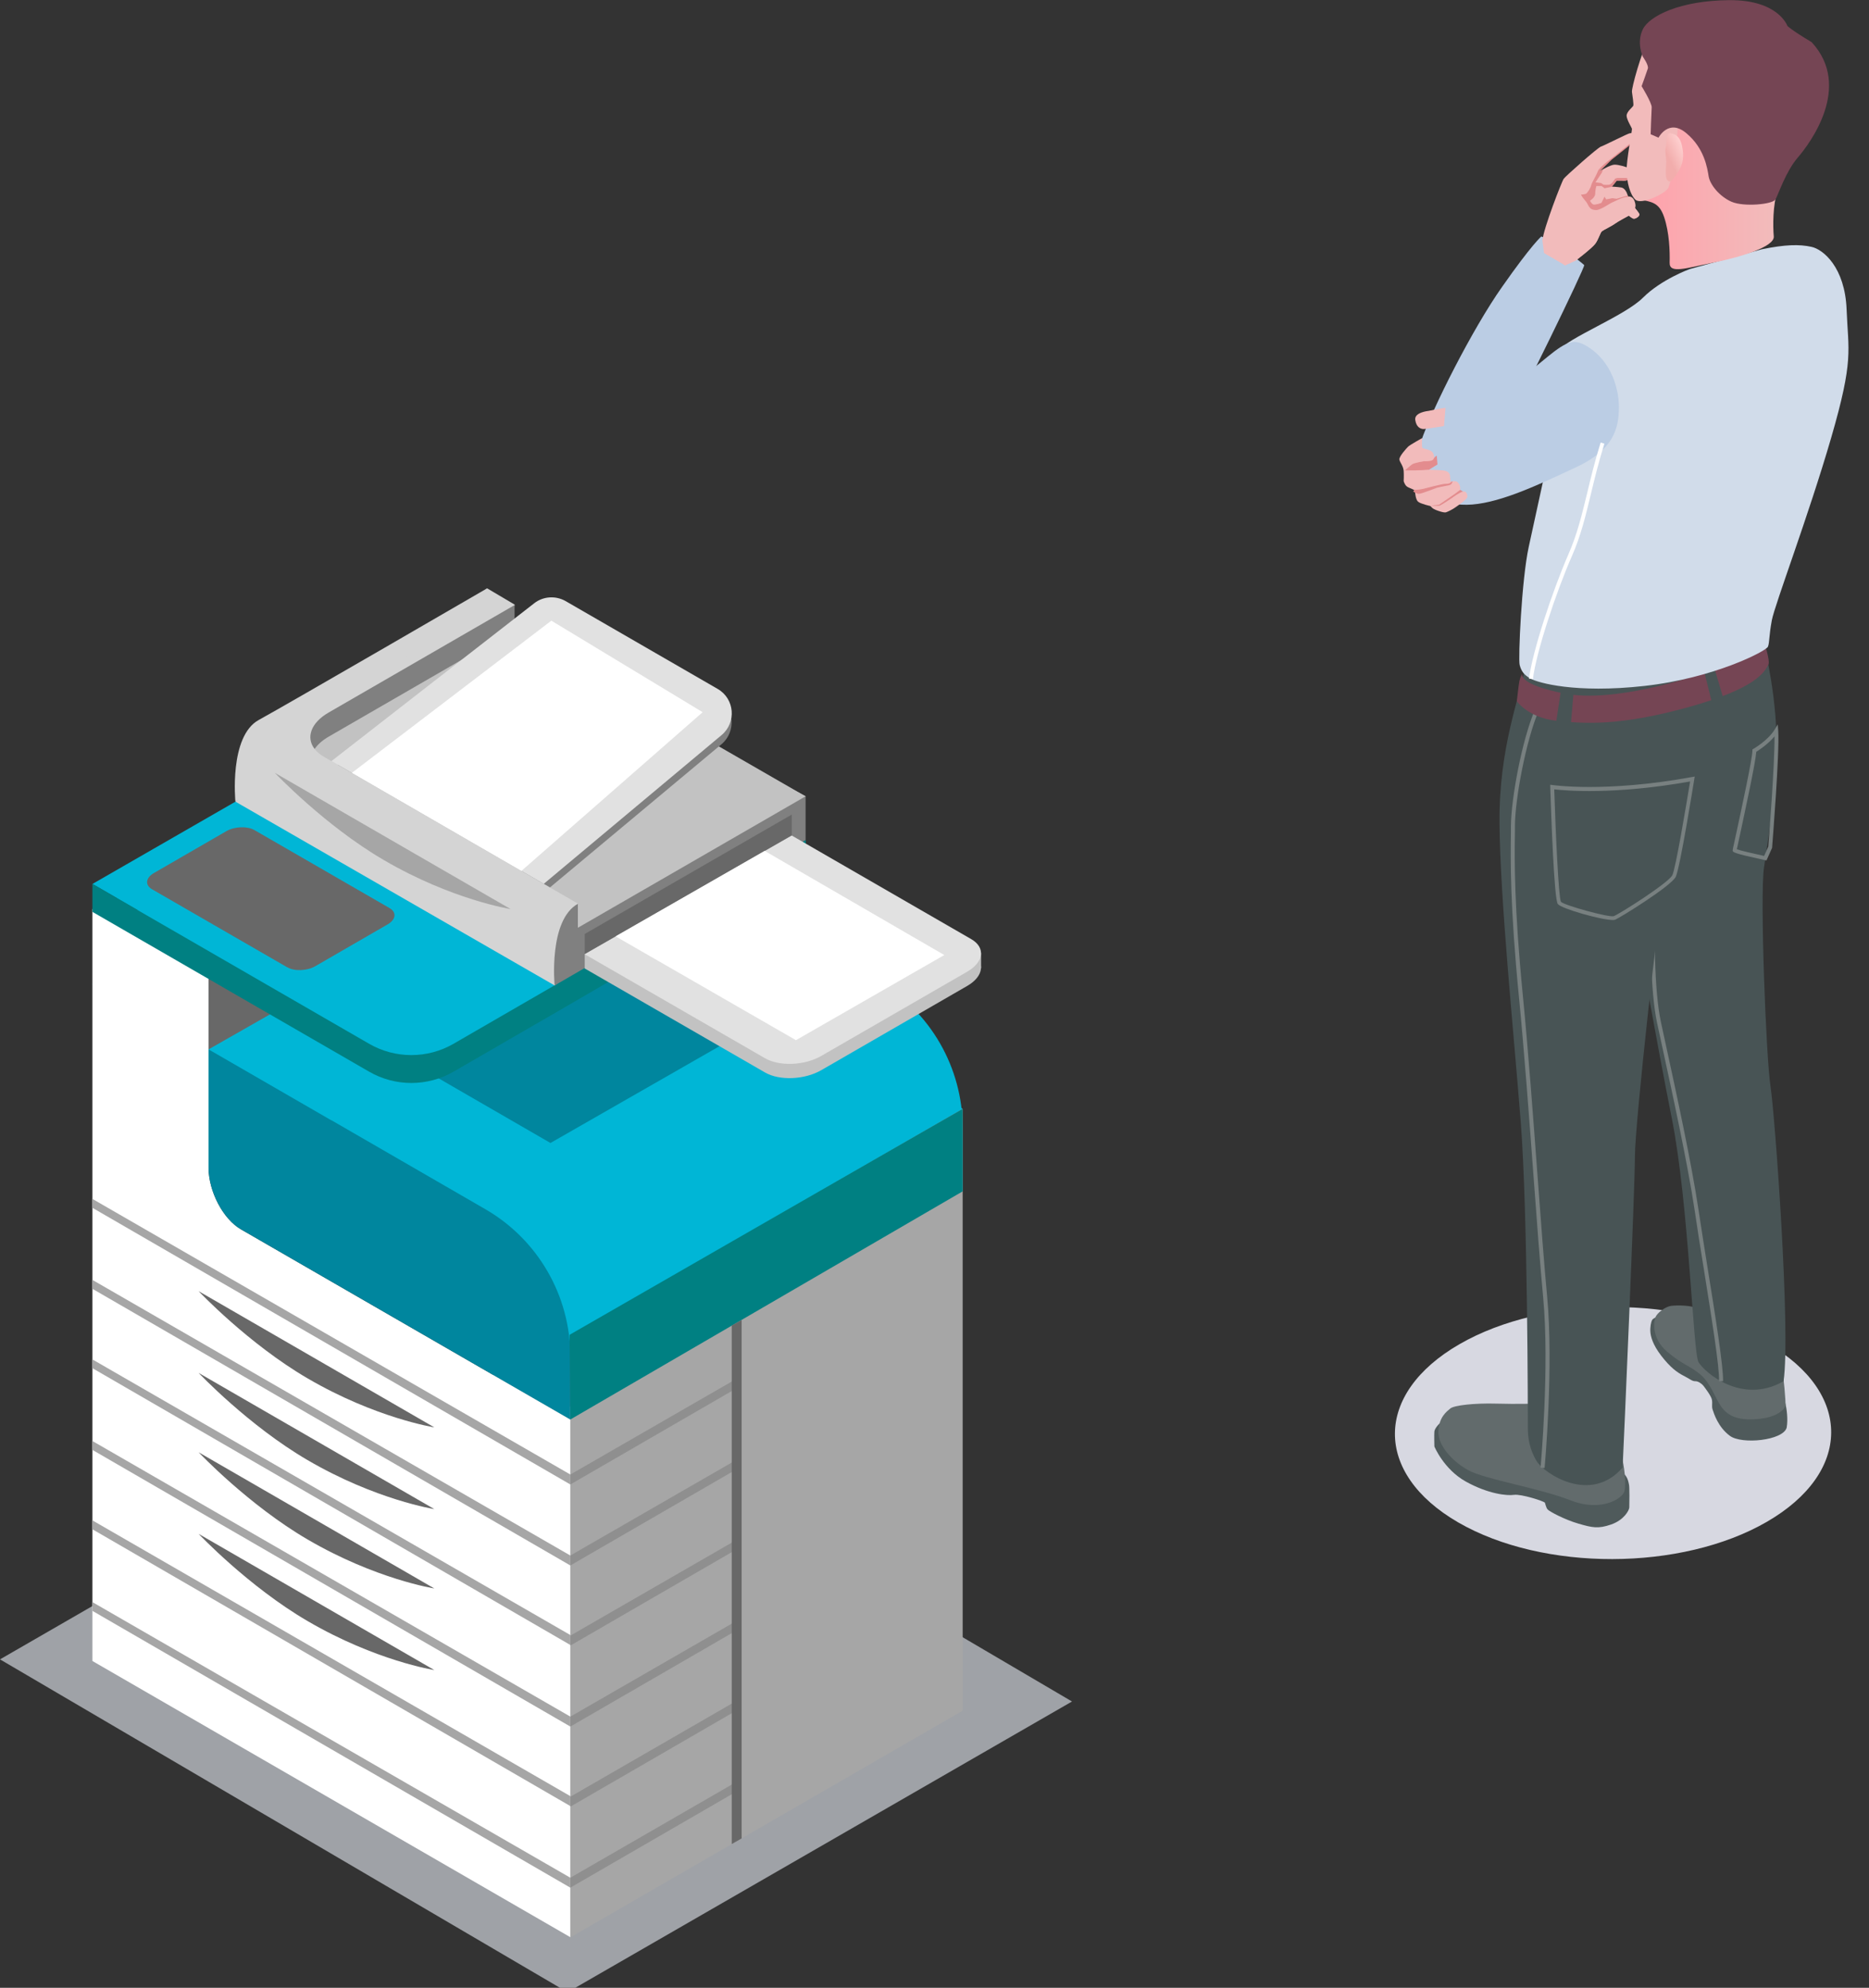 <?xml version="1.0" encoding="UTF-8"?>
<svg id="_レイヤー_1" data-name="レイヤー_1" xmlns="http://www.w3.org/2000/svg" width="126" height="134" xmlns:xlink="http://www.w3.org/1999/xlink" viewBox="0 0 126 134">
  <rect x="0" y="0" width="126" height="134" fill="#333333" stroke="none"/>
  <defs>
    <style>
      .cls-1 {
        fill: #e38c8e;
      }

      .cls-2 {
        fill: #d1dcea;
      }

      .cls-3 {
        fill: #9fa2a7;
      }

      .cls-4 {
        fill: #bbcde4;
      }

      .cls-5 {
        fill: #f2bbbb;
      }

      .cls-6 {
        fill: #00869e;
      }

      .cls-7 {
        fill: #8f8f8f;
      }

      .cls-8 {
        fill: gray;
      }

      .cls-9 {
        fill: #00b6d6;
      }

      .cls-10 {
        fill: #d4d4d4;
      }

      .cls-11 {
        fill: url(#_裼_胙琅韃_43);
      }

      .cls-12 {
        fill: #626b6c;
      }

      .cls-13 {
        fill: #a6a6a6;
      }

      .cls-14 {
        fill: #754554;
      }

      .cls-15 {
        fill: #fff;
      }

      .cls-16 {
        fill: #d7d8e1;
      }

      .cls-17 {
        fill: #788080;
      }

      .cls-18 {
        fill: #485455;
      }

      .cls-19 {
        fill: #4f5a5b;
      }

      .cls-20 {
        fill: #e1e1e1;
      }

      .cls-21 {
        fill: #008082;
      }

      .cls-22 {
        fill: #c2c2c2;
      }

      .cls-23 {
        fill: #999;
      }

      .cls-24 {
        fill: url(#_裼_胙琅韃_7);
      }

      .cls-25 {
        fill: #686868;
      }
    </style>
    <linearGradient id="_裼_胙琅韃_7" data-name="ﾁ裼 胙琅韃 7" x1="-240.76" y1="11.3" x2="-230.26" y2="11.3" gradientTransform="translate(-120.03) rotate(-180) scale(1 -1)" gradientUnits="userSpaceOnUse">
      <stop offset=".12" stop-color="#f2bbbb"/>
      <stop offset=".97" stop-color="#ffa1ab"/>
    </linearGradient>
    <linearGradient id="_裼_胙琅韃_43" data-name="ﾁ裼 胙琅韃 43" x1="112.34" y1="10.73" x2="113.69" y2="10.08" gradientUnits="userSpaceOnUse">
      <stop offset=".12" stop-color="#f2adac"/>
      <stop offset="1" stop-color="#ffd2d2"/>
    </linearGradient>
  </defs>
  <g>
    <path class="cls-16" d="M98.31,102.63c5.73,3.31,15.04,3.29,20.8-.04,5.76-3.33,5.79-8.7.07-12.01-5.73-3.31-15.04-3.29-20.8.04-5.76,3.33-5.79,8.7-.07,12.01Z"/>
    <g>
      <g>
        <path class="cls-19" d="M97.53,95.66c-.44.15-.8.61-.83.83-.02.22,0,1.02,0,1.02,0,0,.63,1.54,2.13,2.37,1.5.83,2.76.96,3.24.89.48-.07,2.03.43,2.08.53.04.1.08.33.18.45.09.12,1.14.69,2.08.96.93.27,1.33.36,2.2.06.87-.3,1.22-.95,1.23-1.15.01-.2.02-1.43-.02-1.54-.03-.11-.08-.72-.64-.89-.57-.18-11.64-3.52-11.64-3.52Z"/>
        <path class="cls-19" d="M111.82,88.71c-.22.11-.39.17-.45.29-.06.11-.13.46-.11.77.02.31.14.85.74,1.63.6.78,1.07,1.12,1.48,1.33.42.21.6.39.81.38.2-.01.46.19.55.31.09.12.52.67.57.94.05.27-.03.43.05.67.08.24.36,1.17,1.16,1.76.8.6,3.59.32,3.83-.55.1-.58,0-1.25-.08-1.62-.07-.37-3.97-3.54-3.97-3.54l-4.57-2.36Z"/>
        <path class="cls-12" d="M109.21,97.81c.35,1,.41,2.26.3,2.72-.11.46-1.52,1.43-3.63.61-2.11-.83-5.78-1.41-6.91-2.04-1.13-.63-2.06-1.72-2-2.65s.54-1.28.8-1.5c.26-.22,1.65-.37,3.09-.33,1.43.04,2.7,0,2.7,0l5.65,3.2Z"/>
        <path class="cls-12" d="M120.06,91.87c.21.96.33,2.66.31,2.87-.03.21-.47.8-1.89.92-1.42.12-2.05-.27-2.46-.86-.41-.59-.7-1.58-1.42-2.17-.72-.59-1.19-.64-2.22-1.52-1.03-.88-.9-1.99-.78-2.3.11-.31.68-.73,1.06-.78s1.5-.05,1.79.21,5.61,3.62,5.61,3.62Z"/>
        <path class="cls-18" d="M118.07,42.42c.49.49.78.2.83.73.05.54.98,4.05.85,7.58-.13,3.52-.56,5.83-.83,7.76-.28,1.93.14,12.78.44,14.74.3,1.96,1.37,16.52.88,19.88-2.84,1.63-5.38-.65-5.74-1.3-.36-.65-.65-10.66-1.79-16.4-1.14-5.74-1.96-10.69-2.28-12.06-.33-1.37-.72-9.49-.72-12.23s.72-6.59.72-6.59l7.65-2.1Z"/>
        <path class="cls-17" d="M116.15,93.11h-.26c.04-.94-.51-4.32-1.03-7.59-.22-1.35-.44-2.74-.61-3.91-.48-3.22-1.56-8.15-2.2-11.1-.14-.64-.26-1.18-.34-1.57-.44-2.07-.54-6.21-.23-9.85l.26.02c-.3,3.62-.21,7.73.23,9.78.08.39.2.93.34,1.57.64,2.95,1.72,7.89,2.2,11.12.17,1.16.4,2.56.61,3.9.53,3.28,1.07,6.67,1.04,7.63Z"/>
        <path class="cls-18" d="M115.14,44.25c.48,1.87,1.09,5.89.8,8.3-.28,2.41-.43,5.39-3.76,7.3-.28.7-1.96,15.9-1.96,18.08s-.76,19.65-.83,21c-2.17,2.5-5.28.39-5.78-.41-.5-.8-.61-1.61-.61-2.26s0-14.52-.48-20.65c-.48-6.13-1.39-15-1.43-20.13-.04-5.13,1.37-8.46,1.74-10.56.37-2.11,12.3-.67,12.3-.67Z"/>
        <path class="cls-17" d="M104.12,98.96l-.26-.02c0-.07.62-6.79.17-11.52-.2-2.12-.42-5.06-.65-8.18-.29-3.91-.62-8.35-.98-12.04-.6-6.11-.57-9.22-.54-11.07v-.45c.02-1.9.75-5.82,1.63-7.86l.24.1c-.84,1.95-1.59,5.9-1.6,7.76v.45c-.03,1.85-.06,4.95.54,11.04.36,3.69.69,8.13.98,12.04.23,3.11.45,6.05.65,8.17.45,4.75-.16,11.5-.17,11.57Z"/>
        <path class="cls-17" d="M108.73,62.02c-.76,0-3.47-.76-3.71-1.08-.25-.31-.45-6.11-.51-7.88v-.16s.15.02.15.02c.04,0,3.57.53,9.41-.54l.18-.03-.03.18c-.04.24-.96,6-1.25,6.58-.31.62-3.77,2.77-4.09,2.89-.03.01-.08.02-.15.02ZM104.78,53.21c.09,2.83.29,7.27.45,7.58.21.24,3.24,1.07,3.56.97.4-.15,3.7-2.25,3.95-2.76.22-.43.91-4.55,1.2-6.32-5.1.91-8.42.62-9.16.53Z"/>
        <path class="cls-17" d="M119.08,58l-.1-.02c-2.17-.47-2.17-.53-2.17-.66,0-.03.01-.1.22-1.05.36-1.67,1.11-5.13,1.11-5.67v-.08l.07-.04s.98-.56,1.43-1.3l.21-.35.03.41c.1,1.5-.39,7.61-.41,7.87v.04s-.38.85-.38.85ZM117.09,57.25c.24.09,1.07.28,1.84.45l.28-.63c.03-.38.44-5.54.42-7.43-.44.53-1.04.92-1.23,1.04-.05.74-.74,3.91-1.11,5.65-.09.42-.17.77-.2.92Z"/>
        <path class="cls-14" d="M119.21,44.81c-.26.5-.82,1.6-5.42,2.87-4.6,1.27-6.96,1.11-8.85.91-1.89-.2-2.68-1.31-2.68-1.31,0,0,.11-1.06.17-1.37.07-.31.2-.49.2-.49,0,0-.36.72,2.89,1.34,3.24.62,8.43-1.05,9.59-1.49,1.16-.44,3.81-2.02,3.81-2.02,0,0,.43,1.29.3,1.55Z"/>
        <path class="cls-18" d="M115.52,44.87s.75,2.45.75,2.56-.75.37-.75.37l-.65-2.61.65-.33Z"/>
        <polygon class="cls-18" points="105.24 46.5 106.09 46.6 105.83 49.69 104.78 49.52 105.24 46.5"/>
      </g>
      <g>
        <path class="cls-2" d="M118.75,16.81c1.59-.33,2.56-.35,3.37-.17.8.17,2.26,1.39,2.37,4.22.11,2.83.5,3.35-1.04,8.65-1.54,5.3-3.8,11.24-4,12.3-.2,1.07-.15,1.48-.26,1.78-.11.3-3.65,2.13-8.33,2.65-4.67.52-7.17-.22-7.65-.48s-.65-.52-.76-.93c-.11-.41.13-5.76.61-7.96.48-2.2,1.2-5.5,1.2-5.5,0,0,.48-7.24.8-7.71.59-.87,4.46-2.35,5.7-3.59,1.24-1.24,3.15-1.93,3.15-1.93l4.85-1.33Z"/>
        <path class="cls-4" d="M106.62,23.15c1.84.85,2.52,2.83,2.52,4.3s-.4,2.88-2.85,4.03c-2.45,1.14-4.98,2.36-7.03,2.53-2.05.16-3.85-.75-3.78-2.53.07-1.78.46-2.4,2.02-3.24,1.56-.85,4.11-2,5.74-3.3,1.63-1.3,2.47-2.21,3.38-1.78Z"/>
        <path class="cls-4" d="M103.91,15.94c1.11.46,2.8,1.83,2.89,1.93.09.11-4.46,9.43-5.3,10.82-.85,1.39-6.46,3.26-5.7,1.06.76-2.21,3.45-7.56,5.47-10.42,2.01-2.87,2.64-3.39,2.64-3.39Z"/>
        <path class="cls-5" d="M103.98,16.19l.11.87,1.31.76.11.06.73-.33s1.08-.82,1.31-1.13c.23-.32.33-.75.45-.84.11-.09.68-.36.86-.5.18-.14.95-.55.95-.55,0,0,.13.12.27.19.14.08.45-.14.44-.26,0-.12-.3-.41-.29-.45,0,0,0-.02.01-.03.02-.05.05-.17-.05-.44-.14-.35-.43-.29-.43-.29l-.08-.23s-.13-.34-.38-.38c-.25-.04-.64-.06-.64-.06l.33-.41h.34s.35.08.58-.19c.23-.26.1-.51-.04-.61-.14-.1-.73-.27-1.02-.27-.27,0-.94.4-1.03.45l.81-.8s.98-.76,1.06-.85.46-.31.45-.65c-.01-.35-.13-.27-.25-.27s-1.73.83-1.96.9c-.23.08-2.38,1.99-2.51,2.17-.13.17-1.37,3.38-1.43,4.13Z"/>
        <path class="cls-1" d="M106.58,13.12c.17.32.33.4.46.66.13.26.24.37.55.38.3.02.96-.47,1.11-.52.15-.05.67-.37,1.07-.37-.06-.18-.03-.09-.03-.09l-.76.22-.28-.04-.42.08-.11-.18-.21.42s-.4.14-.53.11c-.13-.03-.24-.26-.24-.26,0,0,.35-.21.35-.47s.08-.52.08-.52h.35l.2.15.5-.1.33-.41h.34s.29.04.43-.07l.14-.11s-.32,0-.42,0c-.1,0-.45,0-.45,0l-.15.04s-.2.33-.34.39-.45.02-.45.02l-.16-.11-.38-.05.41-.62.11-.25-.26.15.82-.8,1.23-.98.16-.17h-.07l-1.06.85s-1.09.8-1.18,1.07c-.09.27-.4.75-.45.95-.04.2-.26.51-.33.56-.07.05-.35.07-.35.07Z"/>
        <path class="cls-5" d="M105.4,17.83l.11.06.73-.33s1.08-.82,1.31-1.13c.23-.32.33-.75.45-.84.11-.09.68-.36.86-.5.18-.14.95-.55.95-.55,0,0,.13.12.27.19.14.08.45-.14.44-.26,0-.12-.3-.41-.29-.45,0,0,0-.02.01-.03-.08.11-.35.34-.35.34,0,0-.44.35-1.13.72-.68.37-1.14.61-1.19.72-.05.11-.53.83-.78,1.08-.25.25-.92.42-1.11.61-.07.07-.21.22-.29.38Z"/>
        <path class="cls-24" d="M120.71,7.4c.17,1.96-.54,4.43-.87,5.43-.33,1-.32,2.4-.26,3.11.06.71-2.31,1.41-4.11,1.77-1.8.36-2.93.77-2.91,0,.02-.77-.02-2.03-.37-3.07-.35-1.04-.89-1.02-1.66-1.2-.77-.18.2-3.83.2-3.83l2.79-5.17,7.19,2.96Z"/>
        <path class="cls-5" d="M111.17,2.53c-.52,1.01-1.19,3.41-1.15,3.67s.12.83.09.92c-.03.1-.47.41-.45.7.02.28.34.78.36.86.02.08-.38,2.12-.36,2.86.02.74.21,1.53.58,1.91.37.38,1.87-.33,2.18-.71.32-.38.76-3.89.7-4.87-.07-.98-.49-4.28-.49-4.28l-1.46-1.05Z"/>
        <path class="cls-5" d="M97.46,27.49c-.26.02-1.16.21-1.16.21,0,0-.97.09-.89.61.08.52.38.6.54.61s1.4-.2,1.4-.2l.1-1.23Z"/>
        <path class="cls-5" d="M95.4,31.63c.4.02,1.5.04,1.87.08.37.03.46.22.48.33.02.11.04.43.04.43,0,0,.34-.09.47.03.12.12.2.27.18.45-.02.18-.07.26-.07.26,0,0,.29-.1.38-.08.09.02.22.23.16.4-.06.16-.6.54-.79.67-.18.13-.49.29-.65.34-.16.04-.79-.18-.9-.29-.11-.11-.15-.14-.15-.14,0,0-.64-.14-.82-.29-.17-.15-.2-.62-.21-.72,0-.1-.4-.19-.55-.31-.15-.12-.21-.36-.21-.36,0,0,.02-.35,0-.68-.02-.34-.26-.58-.29-.77-.03-.2.47-.75.59-.87.12-.12.95-.58.95-.58,0,0-.05.62.02.67.07.05.53.12.65.26.13.14.18.41.09.6-.09.2-.31.18-.54.2-.23.02-.62.25-.62.25l-.08.15Z"/>
        <path class="cls-1" d="M95.27,33.13s.23.17.39.16c.16,0,1.21-.41,1.21-.41,0,0,.48-.11.67-.14.19-.03.36-.07.38-.3-.11.02-.11.18-.41.17-.3,0-1.31.29-1.59.35-.28.06-.56.06-.56.06l-.08.1Z"/>
        <path class="cls-1" d="M98.62,33.14c-.23.06-.6.33-.75.44-.15.11-.76.5-.83.51-.07.02-.6,0-.6,0l.58-.07,1.08-.74.34-.26.18.11Z"/>
        <path class="cls-1" d="M96.37,31.66c-.71.06-1.36.05-1.36.05h-.29s.36-.33.5-.42c.14-.09.78-.2.78-.2,0,0,.56.04.64-.14.08-.18.22-.23.22-.23l.05.59-.55.34Z"/>
        <path class="cls-15" d="M103.34,45.78l-.26-.03c.23-1.85,1.59-5.94,2.65-8.37.61-1.39.91-2.67,1.27-4.14.24-1,.51-2.13.91-3.41l.25.08c-.4,1.28-.66,2.36-.91,3.4-.36,1.48-.66,2.77-1.28,4.18-1.06,2.41-2.41,6.47-2.63,8.3Z"/>
        <path class="cls-14" d="M111.28,9.05l.53.23s.68-1.32,1.89-.29c1.21,1.02,1.4,2.35,1.49,2.9s.72,1.35,1.54,1.71c.82.36,2.76.18,2.96-.15.2-.33.69-1.88,1.51-2.83.82-.95,3.7-4.79.93-7.78-1.39-.83-1.63-1.09-1.63-1.09,0,0-.6-1.76-3.91-1.74-3.31.02-5.4,1.06-5.84,1.97-.44.91,0,1.84,0,1.84,0,0,.41.57.34.8-.07.23-.42,1.19-.42,1.19,0,0,.7,1.14.68,1.43-.02.29-.07,1.81-.07,1.81Z"/>
        <path class="cls-11" d="M112.63,8.99c.4.07.71.27.82,1.18.11.91-.3,1.39-.51,1.71-.21.32-.37.46-.54.26s-.07-.98-.07-1.23-.1-.74-.03-.98c.07-.24-.02-1.02.34-.95Z"/>
      </g>
    </g>
  </g>
  <g>
    <polygon class="cls-3" points="72.27 114.7 34.03 92.23 0 111.86 38.26 134.3 72.27 114.7"/>
    <g>
      <polygon class="cls-9" points="38.4 90.45 64.9 74.75 32.78 51 6.23 66.34 29.27 79.65 38.4 90.45"/>
      <g>
        <path class="cls-15" d="M14.06,78.71v-12.91c-4.04-2.34-7.83-4.53-7.83-4.53v50.7l32.22,18.62v-34.9l-22.21-12.82c-1.2-.69-2.18-2.56-2.18-4.16Z"/>
        <path class="cls-6" d="M22.35,75.53c-1.77-1.02-5.11-2.95-8.29-4.79v7.97c0,1.6.98,3.47,2.18,4.16l22.21,12.82v-4.25c0-4.09-2.18-7.87-5.72-9.92-3.7-2.14-8.21-4.75-10.38-6Z"/>
        <path class="cls-9" d="M48.8,60.14c-1.77-1.02-5.11-2.95-8.29-4.79v7.97c0,1.6.98,3.47,2.18,4.16l22.21,12.82v-4.25c0-4.09-2.18-7.87-5.72-9.92-3.7-2.14-8.21-4.75-10.38-6Z"/>
      </g>
      <polygon class="cls-25" points="14.06 70.74 40.69 55.56 40.69 50.54 14.06 65.8 14.06 70.74"/>
      <polygon class="cls-13" points="64.9 74.75 38.45 90.03 38.45 130.6 64.9 115.32 64.9 74.75"/>
      <polygon class="cls-13" points="6.23 108.59 38.45 127.25 38.45 126.58 6.23 108 6.23 108.59"/>
      <polygon class="cls-13" points="6.23 103.09 38.45 121.75 38.45 121.08 6.23 102.49 6.23 103.09"/>
      <polygon class="cls-13" points="6.23 97.74 38.45 116.39 38.45 115.72 6.23 97.14 6.23 97.74"/>
      <polygon class="cls-13" points="6.23 92.23 38.45 110.89 38.45 110.22 6.23 91.64 6.23 92.23"/>
      <polygon class="cls-13" points="6.23 86.88 38.45 105.53 38.45 104.86 6.23 86.28 6.23 86.88"/>
      <polygon class="cls-13" points="6.23 81.42 38.45 100.07 38.45 99.4 6.23 80.82 6.23 81.42"/>
      <polygon class="cls-7" points="49.75 92.89 38.45 99.4 38.45 100.07 49.75 93.53 49.75 92.89"/>
      <polygon class="cls-7" points="49.75 98.35 38.45 104.86 38.45 105.53 49.75 98.99 49.75 98.35"/>
      <polygon class="cls-7" points="49.75 103.75 38.45 110.26 38.45 110.93 49.75 104.39 49.75 103.75"/>
      <polygon class="cls-7" points="49.75 109.21 38.45 115.72 38.45 116.39 49.75 109.85 49.75 109.21"/>
      <polygon class="cls-7" points="49.75 114.6 38.45 121.12 38.45 121.79 49.75 115.25 49.75 114.6"/>
      <polygon class="cls-7" points="49.75 120.06 38.45 126.58 38.45 127.25 49.75 120.71 49.75 120.06"/>
      <path class="cls-25" d="M13.39,103.4s3.37,3.56,7.35,5.88c4.59,2.68,8.54,3.3,8.54,3.3l-15.89-9.18Z"/>
      <path class="cls-25" d="M13.39,97.9s3.37,3.56,7.35,5.88c4.59,2.68,8.54,3.3,8.54,3.3l-15.89-9.18Z"/>
      <path class="cls-25" d="M13.39,92.55s3.37,3.56,7.35,5.88c4.59,2.68,8.54,3.3,8.54,3.3l-15.89-9.18Z"/>
      <path class="cls-25" d="M13.39,87.04s3.37,3.56,7.35,5.88c4.59,2.68,8.54,3.3,8.54,3.3l-15.89-9.18Z"/>
      <polygon class="cls-23" points="54.18 56.76 32.79 44.36 15.98 54.03 37.46 66.43 54.18 56.76"/>
      <polygon class="cls-6" points="27.8 71.67 37.11 77.05 49.3 70.07 51.03 64.24 38.2 62.55 27.8 71.67"/>
      <path class="cls-21" d="M30.58,72.24l6.88-3.98-21.48-12.4-9.75,5.61,18.65,10.77c1.76,1.02,3.94,1.02,5.7,0Z"/>
      <polygon class="cls-21" points="27.73 71.98 37.46 68.26 54.31 58.47 54.31 56.63 27.73 71.98"/>
      <path class="cls-9" d="M30.58,70.36l6.88-3.98-21.48-12.4-9.75,5.61,18.65,10.77c1.76,1.02,3.94,1.02,5.7,0Z"/>
      <path class="cls-25" d="M19.37,65.21l-9.13-5.27c-.48-.28-.42-.77.14-1.09l4.88-2.82c.55-.32,1.4-.35,1.88-.08l9.13,5.27c.48.28.42.77-.13,1.09l-4.88,2.82c-.55.32-1.4.36-1.88.08Z"/>
      <path class="cls-10" d="M15.87,54.04s-.44-4.41,1.58-5.51c2.01-1.1,15.39-8.87,15.39-8.87l-.16,4.76-16.81,9.61Z"/>
      <polygon class="cls-10" points="32.84 39.66 34.7 40.76 34.26 43 54.31 53.68 37.39 66.43 15.87 54.04 32.84 39.66"/>
      <path class="cls-13" d="M18.53,52.1s3.37,3.56,7.35,5.88c4.59,2.68,8.54,3.3,8.54,3.3l-15.89-9.18Z"/>
      <polygon class="cls-21" points="47.75 60.64 47.75 67.1 54.31 63.32 54.31 56.63 47.75 60.64"/>
      <polygon class="cls-21" points="38.4 89.98 38.45 95.69 64.9 80.31 64.9 74.75 38.4 89.98"/>
      <polygon class="cls-21" points="6.23 61.47 6.23 59.58 9.29 61.35 6.23 61.47"/>
      <path class="cls-22" d="M21.79,50.99l17.18,9.93v1.63l15.35-8.86-19.59-11.29-12.57,7.26c-.43.25-.74.53-.95.83.14.18.33.35.58.5Z"/>
      <path class="cls-8" d="M22.16,48.03c-1.22.7-1.54,1.7-.95,2.46.21-.3.52-.58.95-.83l12.53-7.24v-1.63l-12.53,7.24Z"/>
      <path class="cls-8" d="M38.97,60.92c-2.01,1.1-1.58,5.51-1.58,5.51l16.92-9.8v-2.95l-15.35,8.86v-1.63Z"/>
      <path class="cls-8" d="M22.77,51.55l13.23-10.26c.61-.48,1.45-.53,2.12-.15l10.25,5.92c1.15.66,1.28,2.26.27,3.11l-11.56,9.65-14.31-8.27Z"/>
      <path class="cls-20" d="M22.34,51.31l13.67-10.64c.61-.48,1.45-.53,2.12-.15l10.25,5.92c1.15.66,1.28,2.26.27,3.11l-11.99,10.03-14.31-8.27Z"/>
      <polygon class="cls-22" points="66.14 64.24 39.42 64.31 39.42 65.27 66.14 65.27 66.14 64.24"/>
      <path class="cls-22" d="M51.58,72.3l-12.17-7.02,13.96-8,12.11,6.99c.97.56.85,1.54-.27,2.19l-9.84,5.68c-1.12.65-2.82.72-3.79.16Z"/>
      <path class="cls-20" d="M51.58,71.34l-12.17-7.02,13.96-8,12.11,6.99c.97.56.85,1.54-.27,2.19l-9.84,5.68c-1.12.65-2.82.72-3.79.16Z"/>
      <polygon class="cls-25" points="39.42 64.31 39.42 62.96 53.38 54.91 53.38 56.31 39.42 64.31"/>
      <polygon class="cls-15" points="51.55 57.36 63.66 64.38 53.66 70.12 41.5 63.12 51.55 57.36"/>
      <polygon class="cls-15" points="23.72 52.1 37.17 41.84 47.37 48.01 35.15 58.71 23.72 52.1"/>
      <polygon class="cls-25" points="49.33 89.36 49.33 124.31 50 123.93 50 88.98 49.33 89.36"/>
    </g>
  </g>
</svg>